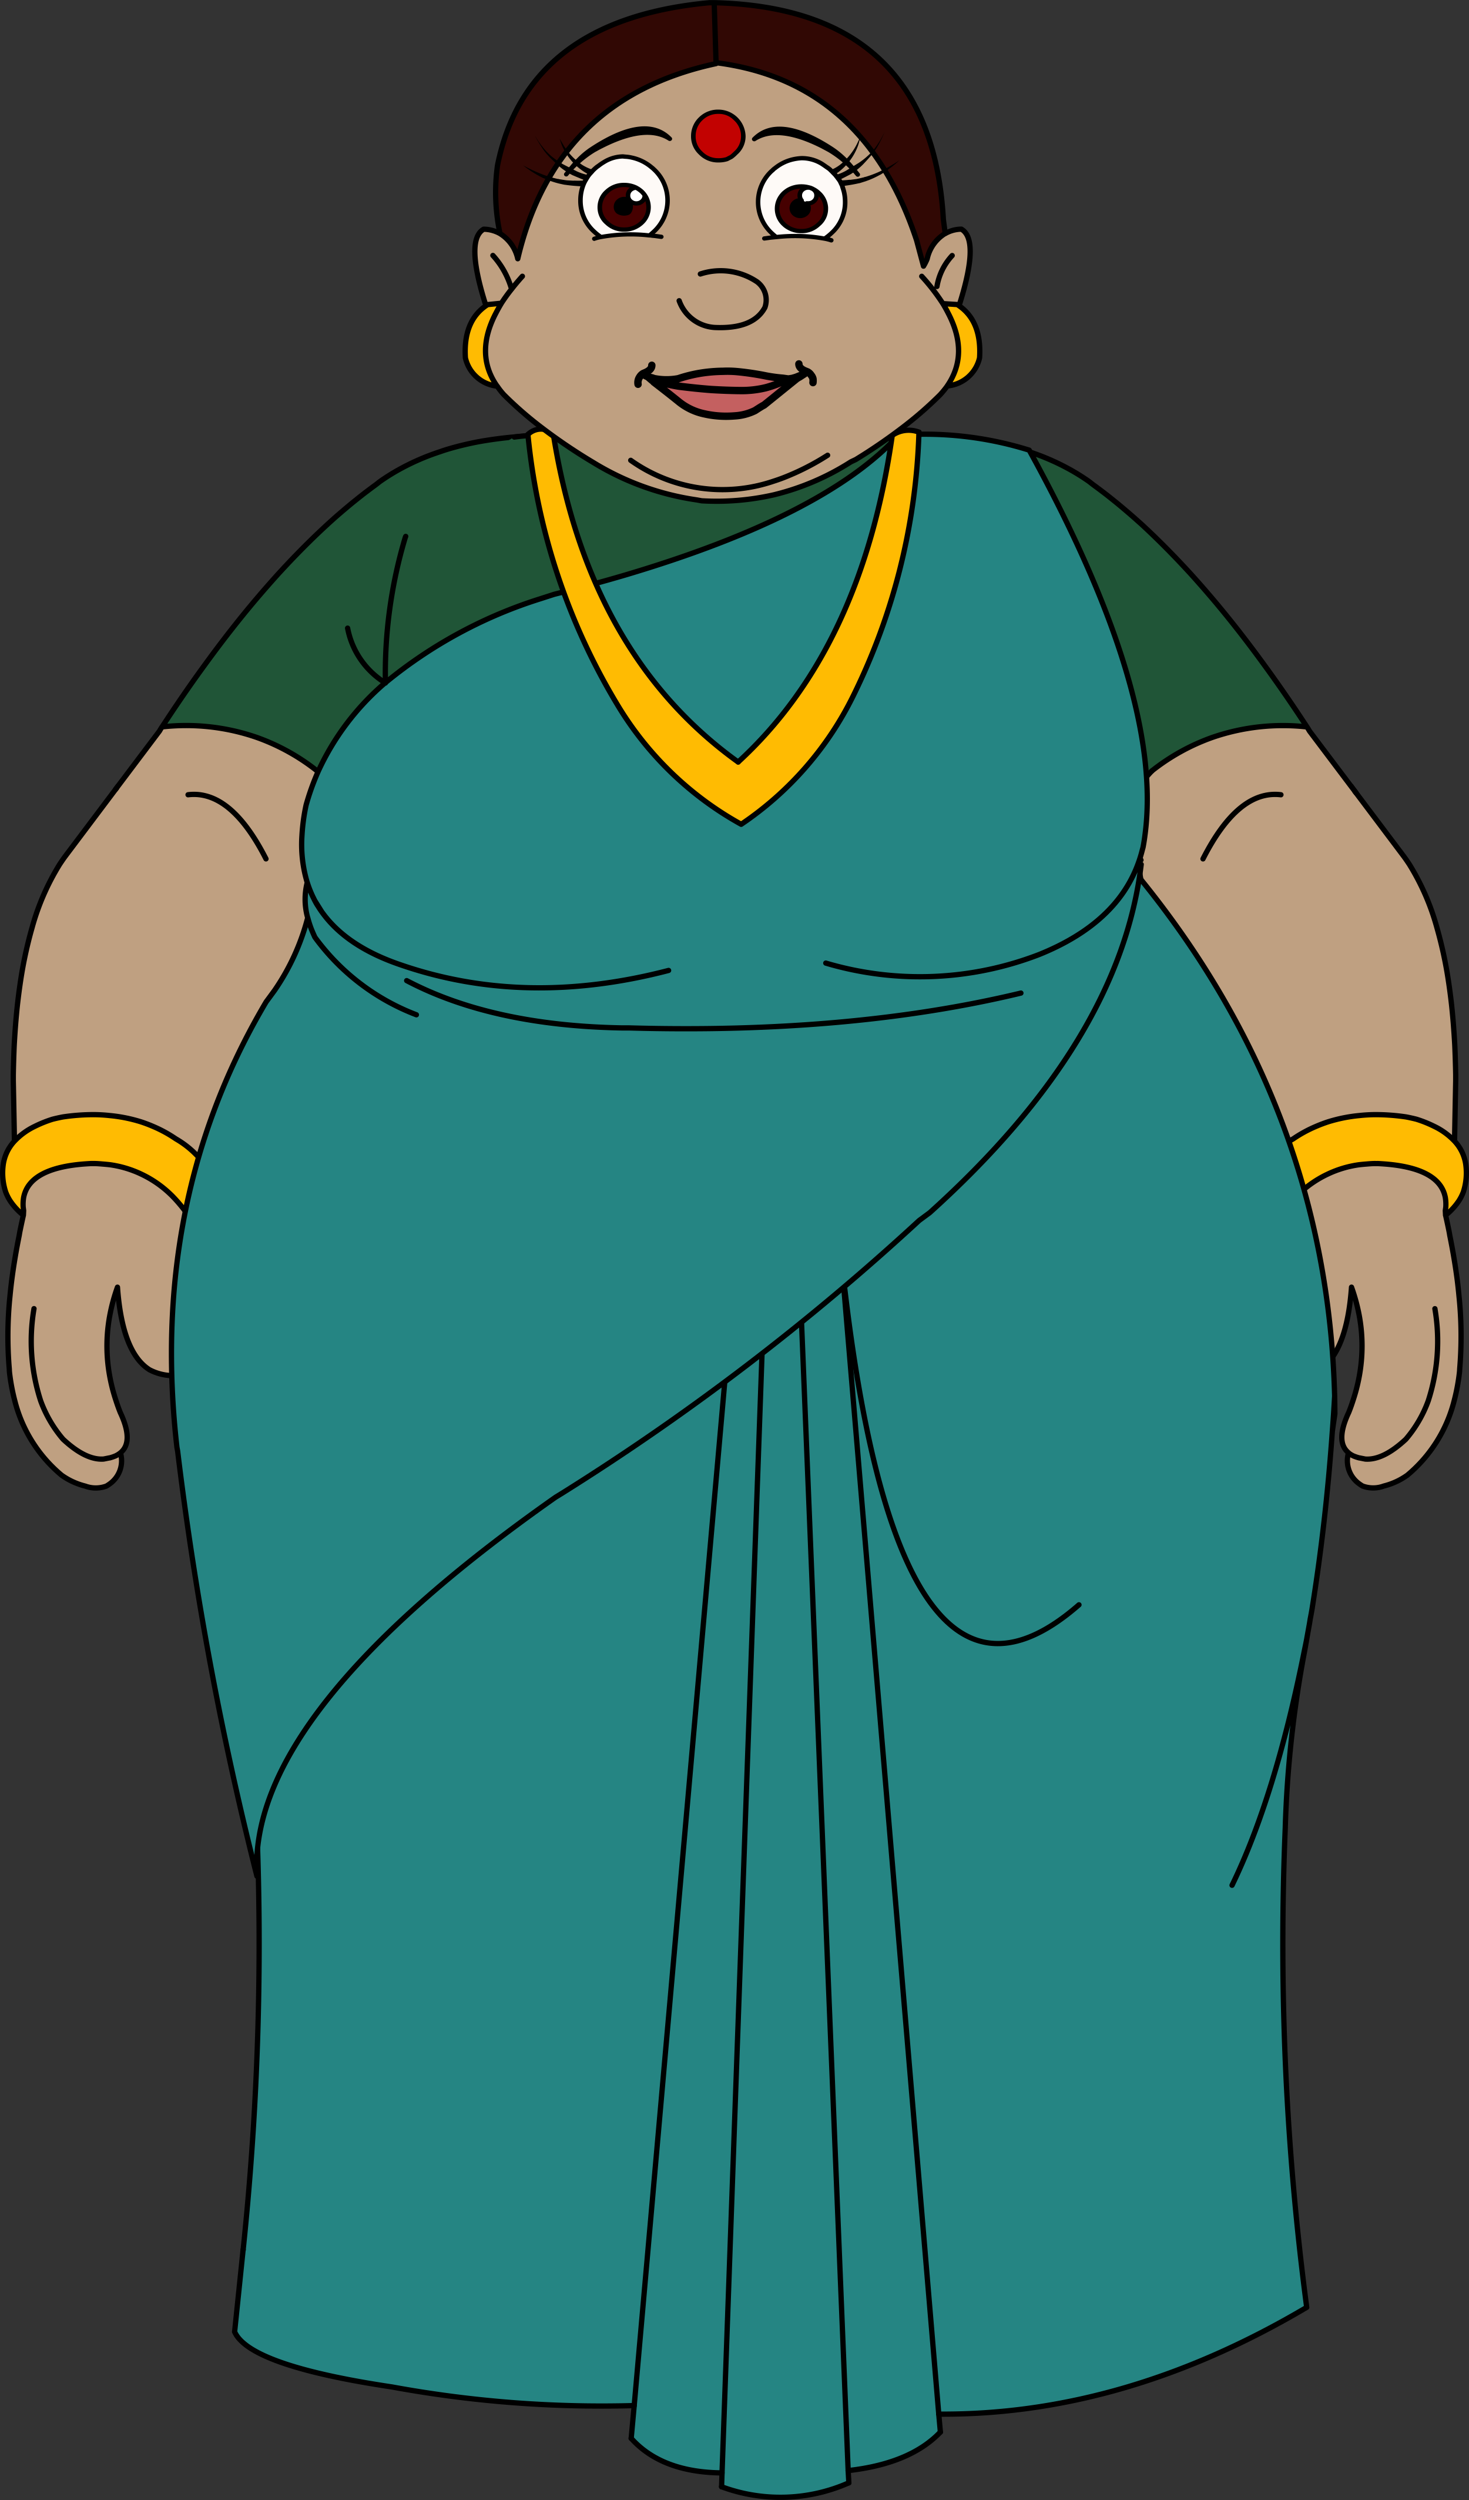 <svg xmlns="http://www.w3.org/2000/svg" width="139.213" height="236.833" viewBox="0 0 139.213 236.833"><rect x="0" y="0" width="139.213" height="236.833" fill="#333333" stroke="none"/><defs><style>.a{fill:#bfa081;}.a,.b,.c,.d,.e,.f,.g,.h,.i,.j,.k,.l,.m,.n{fill-rule:evenodd;}.b,.i{fill:none;stroke:#000;stroke-linecap:round;stroke-linejoin:round;}.b{stroke-width:0.5px;}.c{fill:#ffbb02;}.d{fill:#205537;}.e{fill:#258583;}.f{fill:#310804;}.g{fill:#f1c6b6;}.h{fill:#c46060;}.i{stroke-width:0.7px;}.j{fill:#fefaf7;}.k{fill:#460000;}.l{fill:#fff;}.n{fill:#c20201;}</style></defs><g transform="translate(-17.744 -161.292)"><g transform="translate(17.994 201.671)"><g transform="translate(1.01 32.813)"><path class="a" d="M36.848,282.538l-4.042.153-.655.131a21.039,21.039,0,0,1-2.4.546q-6.876,1.151-10.488-3.5l-.109-5.681q0-.241,0-.481v-.087q.026-1.438.087-2.8.109-2.01.306-3.846.136-1.194.306-2.316a39.962,39.962,0,0,1,1.071-4.938,22.9,22.9,0,0,1,2.622-6.031c.123-.186.246-.369.371-.546l.109-.153,5.047-6.708L36.979,245l12.345,7.691a38.495,38.495,0,0,1-2.688,10.619q-.136.329-.284.655a31.815,31.815,0,0,1-3.824,6.446c-.083.137-.163.276-.24.415q-.792,1.321-1.551,2.8-1.163,2.264-2.272,4.894Q37.786,280.117,36.848,282.538ZM35.712,247.1q4.048-.488,7.385,6.074Q39.761,246.609,35.712,247.1Z" transform="translate(-19.15 -245)"/><path class="b" d="M19.259,280.058l-.109-5.681c0-.161,0-.321,0-.481v-.087q.026-1.438.087-2.8.109-2.01.306-3.846.136-1.194.306-2.316a39.961,39.961,0,0,1,1.071-4.938,22.9,22.9,0,0,1,2.622-6.031c.123-.186.246-.369.371-.546l.109-.153,5.047-6.708m17.283,17.676a31.815,31.815,0,0,1-3.824,6.446c-.083.137-.163.276-.24.415q-.792,1.322-1.551,2.8-1.163,2.264-2.272,4.894-.679,1.6-1.617,4.02m-1.136-35.44q4.048-.488,7.385,6.074" transform="translate(-19.15 -245.186)"/><path class="b" d="M49.34,253.8a38.495,38.495,0,0,1-2.688,10.619q-.136.329-.284.655m-9.5,18.572-4.042.153-.655.131a21.032,21.032,0,0,1-2.4.546q-6.876,1.151-10.488-3.5" transform="translate(-19.166 -246.109)"/></g><g transform="translate(0 65.216)"><path class="a" d="M36.186,293.1a9.3,9.3,0,0,1,.13,1.071,10.361,10.361,0,0,1-.765,4.326,1.1,1.1,0,0,1-.044.131,5.826,5.826,0,0,0,2.317,4.545,2.929,2.929,0,0,1-.437,3.146,4.871,4.871,0,0,1-5.4.59q-2.59-1.631-3.037-7.822a17.393,17.393,0,0,0-.742,2.753,15.786,15.786,0,0,0,0,5.637,16.873,16.873,0,0,0,.611,2.382q.176.547.393,1.092,1.306,2.765.022,3.824a2.187,2.187,0,0,1-.5.306,4.368,4.368,0,0,1-.524.175h-.023l-.546.109q-1.7.122-3.846-1.88a11.836,11.836,0,0,1-2.119-3.626,18.294,18.294,0,0,1-.634-8.74,18.294,18.294,0,0,0,.634,8.74,11.836,11.836,0,0,0,2.119,3.626q2.15,2,3.846,1.88l.546-.109h.023a4.368,4.368,0,0,0,.524-.175,2.187,2.187,0,0,0,.5-.306,2.687,2.687,0,0,1-1.026,2.95,3.347,3.347,0,0,1-.307.2,2.9,2.9,0,0,1-2.01,0,6.594,6.594,0,0,1-2.229-1.027,13.467,13.467,0,0,1-4.435-7.036,19.358,19.358,0,0,1-.459-2.316c-.015-.12-.03-.236-.044-.35s-.018-.215-.021-.328a36.954,36.954,0,0,1,.065-6.97q.067-.694.154-1.4.264-2.074.72-4.326.038-.24.087-.481.144-.7.306-1.42l.022-.437c-.015-.11-.029-.219-.043-.328a3.937,3.937,0,0,1,.043-.918q.548-2.843,6.009-3.19c.127-.009.258-.016.394-.023.08,0,.16,0,.239,0,.18,0,.363.01.546.023.085.006.172.013.262.022.237.017.469.04.7.065a10.164,10.164,0,0,1,3.014.9,10.372,10.372,0,0,1,3.059,2.207A13.977,13.977,0,0,1,36.186,293.1Z" transform="translate(-18.067 -282.743)"/><path class="c" d="M36.332,292.606l-.218-.175a13.977,13.977,0,0,0-1.9-2.513,10.372,10.372,0,0,0-3.059-2.207,10.164,10.164,0,0,0-3.014-.9c-.231-.024-.463-.047-.7-.065-.09-.009-.177-.016-.262-.022-.184-.012-.366-.019-.546-.023-.08,0-.16,0-.239,0-.136.007-.267.014-.394.023q-5.46.347-6.009,3.19a3.938,3.938,0,0,0-.043.918c.014.108.028.218.043.328l-.022.437a6.023,6.023,0,0,1-1.267-1.377,4.493,4.493,0,0,1-.415-.83,5.806,5.806,0,0,1-.218-2.666,4.1,4.1,0,0,1,1.049-2.141,6.485,6.485,0,0,1,1.924-1.4,11.278,11.278,0,0,1,1.682-.677q.463-.115.983-.219a19.794,19.794,0,0,1,2.95-.219q.76.008,1.487.087a14.467,14.467,0,0,1,3.014.611q.56.188,1.092.416a12.336,12.336,0,0,1,2.163,1.18,8.914,8.914,0,0,1,2.556,2.207c.037.051.073.1.109.153a5.159,5.159,0,0,1,.9,2.535c.009.063.017.128.021.2a3.428,3.428,0,0,1,.022.459A2.983,2.983,0,0,1,36.332,292.606Z" transform="translate(-17.994 -282.075)"/><path class="b" d="M36.332,292.606a2.983,2.983,0,0,0,1.682-2.687,3.428,3.428,0,0,0-.022-.459c0-.068-.012-.134-.021-.2a5.159,5.159,0,0,0-.9-2.535c-.036-.052-.073-.1-.109-.153a8.914,8.914,0,0,0-2.556-2.207,12.336,12.336,0,0,0-2.163-1.18q-.532-.229-1.092-.416a14.467,14.467,0,0,0-3.014-.611q-.726-.079-1.487-.087a19.794,19.794,0,0,0-2.95.219q-.52.1-.983.219a11.278,11.278,0,0,0-1.682.677,6.485,6.485,0,0,0-1.924,1.4,4.1,4.1,0,0,0-1.049,2.141,5.806,5.806,0,0,0,.218,2.666,4.493,4.493,0,0,0,.415.83,6.023,6.023,0,0,0,1.267,1.377l.022-.437c-.015-.11-.029-.219-.043-.328a3.938,3.938,0,0,1,.043-.918q.548-2.843,6.009-3.19c.127-.009.258-.016.394-.023.08,0,.16,0,.239,0,.18,0,.363.01.546.023.085.006.172.013.262.022.237.017.469.04.7.065a10.164,10.164,0,0,1,3.014.9,10.372,10.372,0,0,1,3.059,2.207,13.977,13.977,0,0,1,1.9,2.513m-16.148-.83q-.161.718-.306,1.42-.05.241-.087.481-.456,2.252-.72,4.326-.088.705-.154,1.4a36.954,36.954,0,0,0-.065,6.97c0,.113.01.222.021.328s.029.23.044.35a19.358,19.358,0,0,0,.459,2.316,13.467,13.467,0,0,0,4.435,7.036,6.594,6.594,0,0,0,2.229,1.027,2.9,2.9,0,0,0,2.01,0,3.347,3.347,0,0,0,.307-.2,2.687,2.687,0,0,0,1.026-2.95,2.187,2.187,0,0,1-.5.306,4.368,4.368,0,0,1-.524.175h-.023l-.546.109q-1.7.122-3.846-1.88A11.836,11.836,0,0,1,21.6,309.19a18.294,18.294,0,0,1-.634-8.74m8.194,13.656q1.283-1.058-.022-3.824-.218-.547-.393-1.092a16.873,16.873,0,0,1-.611-2.382,15.786,15.786,0,0,1,0-5.637,17.393,17.393,0,0,1,.742-2.753q.446,6.192,3.037,7.822a4.871,4.871,0,0,0,5.4-.59,2.929,2.929,0,0,0,.437-3.146,5.826,5.826,0,0,1-2.317-4.545,1.1,1.1,0,0,0,.044-.131,10.361,10.361,0,0,0,.765-4.326,9.3,9.3,0,0,0-.13-1.071,1.966,1.966,0,0,1,.13.2.587.587,0,0,0,.088-.022" transform="translate(-17.994 -282.075)"/></g><g transform="translate(10.712 0.782)"><path class="d" d="M53.148,244.577c-.006-.031-.014-.061-.022-.087-.024-.034-.024.009,0,.131a19.619,19.619,0,0,0-3.146-4.392,19.942,19.942,0,0,0-5.768-3.19,20.482,20.482,0,0,0-8.936-.983q2.065-3.165,4.13-5.987,2.4-3.3,4.807-6.14,1.105-1.3,2.207-2.513.144-.153.284-.306,2.539-2.741,5.069-4.982.726-.631,1.442-1.224.549-.447,1.092-.874.616-.472,1.224-.918.156-.117.306-.24c.029-.021.059-.042.087-.066a19.983,19.983,0,0,1,1.814-1.136,22.131,22.131,0,0,1,3.867-1.682q.431-.153.874-.284a29.373,29.373,0,0,1,2.972-.7,38.223,38.223,0,0,1,6.205-.568c.1-.011.2-.018.306-.022l.612-.066.044.219Z" transform="translate(-30.883 -208.35)"/><path class="a" d="M52.493,248.6l.022.022-2.141,4.02-8.587-5.746a28.391,28.391,0,0,0-11.537-.961l4.151-5.506q.114-.2.24-.393a20.482,20.482,0,0,1,8.936.983,19.942,19.942,0,0,1,5.768,3.19A19.619,19.619,0,0,1,52.493,248.6Z" transform="translate(-30.25 -212.328)"/><path class="b" d="M34.642,236.055q2.065-3.165,4.13-5.987,2.4-3.3,4.807-6.14,1.105-1.3,2.207-2.513.144-.153.284-.306,2.539-2.741,5.069-4.982.726-.631,1.442-1.224.549-.447,1.092-.874.616-.472,1.224-.918.156-.117.306-.24c.029-.021.059-.042.087-.066a19.983,19.983,0,0,1,1.814-1.136,22.131,22.131,0,0,1,3.867-1.682q.431-.153.874-.284a29.373,29.373,0,0,1,2.972-.7,38.223,38.223,0,0,1,6.205-.568c.1-.011.2-.018.306-.022l.612-.066m-41.689,33.6,4.151-5.506q.114-.2.24-.393a20.482,20.482,0,0,1,8.936.983,19.942,19.942,0,0,1,5.768,3.19" transform="translate(-30.25 -208.35)"/><path class="b" d="M74.736,208.6,55.268,244.608l.022.022-.022.044-2.141,4.02M52.1,240.26a19.619,19.619,0,0,1,3.146,4.392c-.024-.122-.024-.165,0-.131.008.026.016.056.022.087l-.022.044" transform="translate(-33.003 -208.382)"/></g><g transform="translate(107.527 32.813)"><path class="a" d="M171.09,279.872q-3.612,4.647-10.488,3.5a21.039,21.039,0,0,1-2.4-.546l-.655-.131-4.042-.153q-.939-2.421-1.617-4.02-1.109-2.63-2.272-4.894-.76-1.476-1.551-2.8c-.077-.139-.157-.278-.24-.415A31.854,31.854,0,0,1,144,263.965c-.1-.218-.193-.436-.284-.655a38.495,38.495,0,0,1-2.688-10.619L153.37,245l7.91,1.289L166.327,253c.036.049.072.1.109.153.125.177.248.36.371.546a22.843,22.843,0,0,1,2.622,6.031,39.8,39.8,0,0,1,1.071,4.938q.17,1.121.306,2.316.2,1.835.306,3.846.062,1.358.087,2.8c0,.029,0,.059,0,.087q0,.24,0,.481ZM154.637,247.1q-4.048-.488-7.385,6.074Q150.589,246.609,154.637,247.1Z" transform="translate(-141.025 -245)"/><path class="b" d="M171.519,280.058l.109-5.681c0-.161,0-.321,0-.481,0-.029,0-.059,0-.087q-.026-1.438-.087-2.8-.109-2.01-.306-3.846-.135-1.194-.306-2.316a39.8,39.8,0,0,0-1.071-4.938,22.843,22.843,0,0,0-2.622-6.031c-.123-.186-.246-.369-.371-.546-.038-.053-.073-.1-.109-.153l-5.047-6.708m-17.283,17.676a31.855,31.855,0,0,0,3.824,6.446c.083.137.163.276.24.415q.791,1.322,1.551,2.8,1.163,2.264,2.272,4.894.679,1.6,1.617,4.02m1.136-35.44q-4.048-.488-7.385,6.074" transform="translate(-141.453 -245.186)"/><path class="b" d="M161.28,246.289,153.37,245l-12.345,7.691a38.495,38.495,0,0,0,2.688,10.619c.091.219.186.438.284.655m9.5,18.572,4.042.153.655.131a21.039,21.039,0,0,0,2.4.546q6.876,1.151,10.488-3.5" transform="translate(-141.025 -245)"/></g><g transform="translate(118.692 65.216)"><path class="a" d="M155.7,293.1a13.971,13.971,0,0,1,1.9-2.513,10.4,10.4,0,0,1,3.059-2.207,10.175,10.175,0,0,1,3.016-.9c.229-.024.462-.047.7-.065.091-.009.178-.016.262-.022.184-.012.367-.019.546-.023q.121.005.241,0c.135.007.266.014.392.023q5.462.347,6.009,3.19a3.936,3.936,0,0,1,.045.918l-.045.328.022.437q.163.718.306,1.42c.033.161.063.321.087.481q.458,2.252.722,4.326.087.705.152,1.4a37.036,37.036,0,0,1,.066,6.97c0,.113-.011.222-.023.328s-.028.23-.044.35a19.188,19.188,0,0,1-.458,2.316,13.463,13.463,0,0,1-4.436,7.036,6.578,6.578,0,0,1-2.229,1.027,2.9,2.9,0,0,1-2.01,0,3.318,3.318,0,0,1-.305-.2,2.686,2.686,0,0,1-1.028-2.95q-1.283-1.058.022-3.824.219-.547.393-1.092a16.88,16.88,0,0,0,.613-2.382,15.826,15.826,0,0,0,0-5.637,17.4,17.4,0,0,0-.744-2.753q-.444,6.192-3.037,7.822a4.868,4.868,0,0,1-5.4-.59,2.924,2.924,0,0,1-.437-3.146,5.825,5.825,0,0,0,2.315-4.545,1.279,1.279,0,0,1-.044-.131,10.376,10.376,0,0,1-.765-4.326A9.3,9.3,0,0,1,155.7,293.1Zm6.947,21.675a2.225,2.225,0,0,0,.5.306,4.3,4.3,0,0,0,.525.175h.021l.546.109q1.7.122,3.846-1.88a11.8,11.8,0,0,0,2.119-3.626,18.272,18.272,0,0,0,.634-8.74,18.272,18.272,0,0,1-.634,8.74,11.8,11.8,0,0,1-2.119,3.626q-2.149,2-3.846,1.88l-.546-.109h-.021a4.3,4.3,0,0,1-.525-.175A2.225,2.225,0,0,1,162.651,314.774Z" transform="translate(-153.802 -282.743)"/><path class="c" d="M155.7,292.432l-.218.175a2.983,2.983,0,0,1-1.683-2.687,3.575,3.575,0,0,1,.022-.459c.005-.068.012-.134.023-.2a5.14,5.14,0,0,1,.9-2.535c.036-.052.072-.1.109-.153a8.921,8.921,0,0,1,2.556-2.207,12.4,12.4,0,0,1,2.163-1.18q.534-.229,1.092-.416a14.461,14.461,0,0,1,3.016-.611q.725-.079,1.485-.087a19.777,19.777,0,0,1,2.95.219q.522.1.983.219a11.341,11.341,0,0,1,1.683.677,6.476,6.476,0,0,1,1.922,1.4,4.094,4.094,0,0,1,1.05,2.141,5.807,5.807,0,0,1-.219,2.666,4.443,4.443,0,0,1-.416.83,5.983,5.983,0,0,1-1.267,1.377l-.022-.437.045-.328a3.936,3.936,0,0,0-.045-.918q-.548-2.843-6.009-3.19c-.127-.009-.258-.016-.392-.023q-.121.005-.241,0c-.179,0-.362.01-.546.023-.084.006-.171.013-.262.022-.236.017-.469.04-.7.065a10.175,10.175,0,0,0-3.016.9,10.394,10.394,0,0,0-3.059,2.207A13.971,13.971,0,0,0,155.7,292.432Z" transform="translate(-153.799 -282.075)"/><path class="b" d="M155.483,292.606a2.983,2.983,0,0,1-1.683-2.687,3.575,3.575,0,0,1,.022-.459c.005-.068.012-.134.023-.2a5.14,5.14,0,0,1,.9-2.535c.036-.052.072-.1.109-.153a8.921,8.921,0,0,1,2.556-2.207,12.4,12.4,0,0,1,2.163-1.18q.534-.229,1.092-.416a14.461,14.461,0,0,1,3.016-.611q.725-.079,1.485-.087a19.777,19.777,0,0,1,2.95.219q.522.1.983.219a11.341,11.341,0,0,1,1.683.677,6.476,6.476,0,0,1,1.922,1.4,4.094,4.094,0,0,1,1.05,2.141,5.807,5.807,0,0,1-.219,2.666,4.443,4.443,0,0,1-.416.83,5.983,5.983,0,0,1-1.267,1.377q.163.718.306,1.42c.033.161.063.321.087.481q.458,2.252.722,4.326.087.705.152,1.4a37.036,37.036,0,0,1,.066,6.97c0,.113-.011.222-.023.328s-.028.23-.044.35a19.188,19.188,0,0,1-.458,2.316,13.463,13.463,0,0,1-4.436,7.036,6.578,6.578,0,0,1-2.229,1.027,2.9,2.9,0,0,1-2.01,0,3.318,3.318,0,0,1-.305-.2,2.686,2.686,0,0,1-1.028-2.95q-1.283-1.058.022-3.824.219-.547.393-1.092a16.88,16.88,0,0,0,.613-2.382,15.826,15.826,0,0,0,0-5.637,17.4,17.4,0,0,0-.744-2.753q-.444,6.192-3.037,7.822a4.868,4.868,0,0,1-5.4-.59,2.924,2.924,0,0,1-.437-3.146,5.825,5.825,0,0,0,2.315-4.545,1.279,1.279,0,0,1-.044-.131,10.376,10.376,0,0,1-.765-4.326,9.3,9.3,0,0,1,.132-1.071,1.984,1.984,0,0,0-.132.2A.59.59,0,0,1,155.483,292.606Zm16.364-1.005-.022-.437.045-.328a3.936,3.936,0,0,0-.045-.918q-.548-2.843-6.009-3.19c-.127-.009-.258-.016-.392-.023q-.121.005-.241,0c-.179,0-.362.01-.546.023-.084.006-.171.013-.262.022-.236.017-.469.04-.7.065a10.175,10.175,0,0,0-3.016.9,10.394,10.394,0,0,0-3.059,2.207,13.971,13.971,0,0,0-1.9,2.513m6.947,21.675a2.225,2.225,0,0,0,.5.306,4.3,4.3,0,0,0,.525.175h.021l.546.109q1.7.122,3.846-1.88a11.8,11.8,0,0,0,2.119-3.626,18.272,18.272,0,0,0,.634-8.74" transform="translate(-153.799 -282.075)"/></g><g transform="translate(21.654 42.864)"><path class="e" d="M144.725,328.407q-.135.7-.284,1.4-2.746,13.68-6.817,22.046,4.071-8.367,6.817-22.046l.044-.044a106.213,106.213,0,0,0-1.814,16.628,263.16,263.16,0,0,0,2.032,45.447q-17.3,10.24-34.872,10.116l.153,1.7q-2.845,2.988-8.74,3.649l.066,1.158a16.02,16.02,0,0,1-12.061.371l.044-1.311q-5.716-.05-8.609-3.277l.284-3.1A110.066,110.066,0,0,1,58,399.375q-13.491-2.018-14.9-5.222l.787-7.6c.007-.056.014-.114.022-.175a278.106,278.106,0,0,0-.437-61.856c-.014-.129-.029-.26-.044-.393q-3.568-31.555,12.17-50.385c.069-.072.134-.144.2-.218L128.927,256.5q17.7,21.773,18.419,49.009-.093,1.673-.218,3.321-.62,8.76-1.923,16.846-.077.469-.175.961-.047.322-.109.655ZM91.652,280.425,80.968,401.145,91.652,280.425l2.185-.044,2.251-.022-2.251.022-2.185.044.087-1.114Zm2.185-.044L89.292,407.525l4.545-127.143.044-1.333Zm6.752,11.974,9.242,109.6Zm-4.5-12,5.157,126.946L96.088,280.36l-.066-1.355.066,1.355,3.474-.044Zm3.387-1.005.087.961.721,8.347-.721-8.347Zm.808,9.308.306,3.693q5.06,48.19,22.527,32.927-17.467,15.262-22.527-32.927Z" transform="translate(-42.77 -256.5)"/><path class="b" d="M43.474,324.518c-.014-.129-.029-.26-.044-.393q-3.568-31.555,12.17-50.385c.069-.072.134-.144.2-.218M128.927,256.5q17.7,21.773,18.419,49.009.017.842.022,1.682l-.24,1.639q-.62,8.76-1.923,16.846-.077.469-.175.961-.047.322-.109.655l-.2,1.114q-.113.678-.24,1.355a106.213,106.213,0,0,0-1.814,16.628,263.16,263.16,0,0,0,2.032,45.447q-17.3,10.24-34.872,10.116m.153,1.7q-2.845,2.988-8.74,3.649m.066,1.158a16.02,16.02,0,0,1-12.061.371m.044-1.311q-5.716-.05-8.609-3.277m.284-3.1A110.066,110.066,0,0,1,58,399.375q-13.491-2.018-14.9-5.222l.787-7.6c.007-.056.014-.114.022-.175M93.837,280.382l2.251-.022,3.474-.044m.721,8.347.306,3.693q5.06,48.19,22.527,32.927M91.652,280.425l2.185-.044m53.51,25.127q-.093,1.673-.218,3.321m-2.688,20.976q-2.746,13.68-6.817,22.046m7.1-23.445q-.135.7-.284,1.4" transform="translate(-42.77 -256.5)"/><path class="b" d="M109.932,405.2l.153,1.7m-8.74,3.649.066,1.158m-12.061.371.044-1.311m-8.609-3.277.284-3.1m-37.057-14.77a278.106,278.106,0,0,0-.437-61.856M96.189,283.6l-.066-1.355m3.452.35.087.961.721,8.347m-8.543-9.352-.087,1.114L81.069,404.389M93.938,283.627l.044-1.333m-.044,1.333L89.394,410.77M100.69,295.6l9.242,109.6M96.189,283.6l5.157,126.946" transform="translate(-42.872 -259.745)"/></g><g transform="translate(86.268 0.782)"><path class="d" d="M154.041,236.055a20.482,20.482,0,0,0-8.936.983,19.953,19.953,0,0,0-5.768,3.19,19.618,19.618,0,0,0-3.146,4.392c.024-.122.024-.165,0-.131-.008.026-.016.056-.022.087L116.7,208.569l.044-.219.612.066c.1,0,.205.01.306.022a38.223,38.223,0,0,1,6.205.568,29.374,29.374,0,0,1,2.972.7q.443.131.874.284a22.132,22.132,0,0,1,3.867,1.682,19.983,19.983,0,0,1,1.814,1.136c.029.024.059.045.087.066q.149.123.306.24.608.446,1.224.918.543.426,1.092.874.716.593,1.442,1.224l.787.7q2.133,1.963,4.283,4.283.14.152.284.306,1.1,1.21,2.207,2.513,2.4,2.838,4.807,6.14Q151.976,232.891,154.041,236.055Z" transform="translate(-116.7 -208.35)"/><path class="a" d="M161.5,246.282q-7.539-1.415-11.93,1.267a53.756,53.756,0,0,1-8.456,5.091l-2.141-4.02L139,248.6a19.618,19.618,0,0,1,3.146-4.392,19.953,19.953,0,0,1,5.768-3.19,20.482,20.482,0,0,1,8.936-.983q.126.193.24.393Z" transform="translate(-119.507 -212.328)"/><path class="b" d="M154.047,236.055q-2.065-3.165-4.13-5.987-2.4-3.3-4.807-6.14-1.105-1.3-2.207-2.513-.144-.153-.284-.306-2.15-2.32-4.283-4.283l-.787-.7q-.726-.631-1.442-1.224-.549-.447-1.092-.874-.615-.472-1.224-.918-.156-.117-.306-.24c-.029-.021-.059-.042-.087-.066a19.983,19.983,0,0,0-1.814-1.136,22.132,22.132,0,0,0-3.867-1.682q-.431-.153-.874-.284a29.374,29.374,0,0,0-2.972-.7,38.223,38.223,0,0,0-6.205-.568c-.1-.011-.2-.018-.306-.022l-.612-.066m22.593,31.879a19.953,19.953,0,0,1,5.768-3.19,20.482,20.482,0,0,1,8.936-.983M158.7,242.3l-4.414-5.856q-.114-.2-.24-.393" transform="translate(-116.706 -208.35)"/><path class="b" d="M116.7,208.6l19.468,36.008c.006-.031.014-.061.022-.087.024-.034.024.009,0,.131a19.618,19.618,0,0,1,3.146-4.392m-3.146,4.392-.022-.044-.022.022.022.044m2.141,4.02-2.141-4.02" transform="translate(-116.7 -208.382)"/></g><g transform="translate(16.005)"><path class="e" d="M56.577,231.857a43.714,43.714,0,0,1,14.7-7.953l1.289-.415q3.508-.878,6.686-1.814,18.954-5.621,25.957-13.263l.35-.022a33.172,33.172,0,0,1,12.017,1.442q12.766,23.2,10.969,36.489-.071.564-.175,1.114c-.019.083-.041.163-.066.24a12.445,12.445,0,0,1-.393,1.289l.284.109q-2,16.749-20.036,32.993l-1.005.743a229.237,229.237,0,0,1-33.78,25.8q-.341.211-.677.415-29.24,20.547-28.3,35.9a321.146,321.146,0,0,1-7.516-40.269l-.066-.35q-2.619-22.946,8-41.427.228-.4.459-.787.385-.519.787-1.071a21.728,21.728,0,0,0,3.146-6.883,6.441,6.441,0,0,1-.044-3.343,12.5,12.5,0,0,1-.5-4.457,18.633,18.633,0,0,1,.393-2.884,23.385,23.385,0,0,1,1.136-3.168,24.381,24.381,0,0,1,6.358-8.412l.022.022Zm71.339,17.108q-2.062,5.7-9.4,8.652a31.4,31.4,0,0,1-20.211.808,31.4,31.4,0,0,0,20.211-.808Q125.853,254.663,127.916,248.966Zm-77.785,3.977c.128.213.267.424.415.634l-.655-1.049C49.97,252.668,50.05,252.807,50.132,252.942ZM49.17,250.8a10.119,10.119,0,0,0,.612,1.508c.033.071.07.144.109.218-.039-.074-.076-.148-.109-.218A10.119,10.119,0,0,1,49.17,250.8Zm.044,3.343a9.941,9.941,0,0,0,.328,1.027q.16.4.35.808a21.275,21.275,0,0,0,9.614,7.341,21.275,21.275,0,0,1-9.614-7.341q-.19-.409-.35-.808A9.941,9.941,0,0,1,49.214,254.144Zm9.373,5.943q8.091,4.255,20.364,4.479c.225,0,.451,0,.677,0q20.977.59,37.166-3.3-16.189,3.89-37.166,3.3c-.226,0-.453,0-.677,0Q66.678,264.342,58.587,260.087Zm-8.041-6.511q2.343,3.3,7.56,5.047,11.771,4.027,25.3.5-13.531,3.524-25.3-.5Q52.89,256.872,50.547,253.576Z" transform="translate(-36.307 -207.565)"/><path class="d" d="M108.137,208.3q-7,7.642-25.957,13.263-3.179.935-6.686,1.814l-1.289.415a43.714,43.714,0,0,0-14.7,7.953A44.833,44.833,0,0,1,61.379,218c.011-.034.026-.07.044-.109.019-.072.041-.144.066-.219.112-.155.229-.308.35-.459a33.153,33.153,0,0,1,9.876-8.74q.835-.111,1.6-.153,3.237-.182,3.321-.2a146.247,146.247,0,0,1,30.327.24h.437Z" transform="translate(-39.23 -207.455)"/><path class="b" d="M68.791,208.478q.835-.111,1.6-.153,3.237-.182,3.321-.2a146.247,146.247,0,0,1,30.327.24h.437l.743-.066.35-.022a33.172,33.172,0,0,1,12.017,1.442q12.766,23.2,10.969,36.489-.071.564-.175,1.114c-.019.083-.041.163-.066.24a12.445,12.445,0,0,1-.393,1.289q-2.062,5.7-9.4,8.652a31.4,31.4,0,0,1-20.211.808m29.89-9.352q-2,16.749-20.036,32.993l-1.005.743a229.237,229.237,0,0,1-33.78,25.8q-.341.211-.677.415-29.24,20.547-28.3,35.9a321.146,321.146,0,0,1-7.516-40.269l-.066-.35q-2.619-22.946,8-41.427.228-.4.459-.787.385-.519.787-1.071a21.728,21.728,0,0,0,3.146-6.883,6.441,6.441,0,0,1-.044-3.343,12.5,12.5,0,0,1-.5-4.457,18.633,18.633,0,0,1,.393-2.884,23.385,23.385,0,0,1,1.136-3.168,24.381,24.381,0,0,1,6.358-8.412,7.8,7.8,0,0,1-3.561-5.178m3.583,5.157-.022.022.022.022v-.044A44.833,44.833,0,0,1,58.456,218c.011-.034.026-.07.044-.109m46.714-9.592q-7,7.642-25.957,13.263-3.179.935-6.686,1.814l-1.289.415a43.714,43.714,0,0,0-14.7,7.953m-6.446,21.085c.128.213.267.424.415.634l-.655-1.049C49.97,252.558,50.05,252.7,50.132,252.832Zm-.961-2.141a10.119,10.119,0,0,0,.612,1.508c.033.071.07.144.109.218m-.677,1.617a9.941,9.941,0,0,0,.328,1.027q.16.4.35.808a21.275,21.275,0,0,0,9.614,7.341m-.918-3.234q8.091,4.255,20.364,4.479c.225,0,.451,0,.677,0q20.977.59,37.166-3.3m-66.248-7.691q2.343,3.3,7.56,5.047,11.771,4.027,25.3.5" transform="translate(-36.307 -207.455)"/></g><g transform="translate(49.779 0.269)"><path class="c" d="M94.877,239.3q11.718-10.742,14.6-30.939a2.72,2.72,0,0,1,2.535-.306,60.488,60.488,0,0,1-6.227,24.974A31.342,31.342,0,0,1,95.161,245.2a31.386,31.386,0,0,1-11.646-11.187,61.014,61.014,0,0,1-8.565-25.739,1.774,1.774,0,0,1,2.4-.087Q80.651,229.083,94.877,239.3Z" transform="translate(-74.95 -207.763)"/><path class="b" d="M112.007,208.1a60.488,60.488,0,0,1-6.227,24.974,31.342,31.342,0,0,1-10.619,12.17,31.386,31.386,0,0,1-11.646-11.187,61.014,61.014,0,0,1-8.565-25.739m2.4-.087q3.3,20.894,17.523,31.114" transform="translate(-74.95 -207.805)"/><path class="b" d="M74.95,208.276a1.774,1.774,0,0,1,2.4-.087M94.877,239.3q11.718-10.742,14.6-30.939a2.72,2.72,0,0,1,2.535-.306" transform="translate(-74.95 -207.763)"/></g></g><g transform="translate(61.832 161.55)"><path class="c" d="M71.581,194.125q-.287.48-.524.94-1.974,3.774.022,6.773a1.843,1.843,0,0,0,.109.153,3.462,3.462,0,0,1-3.015-2.687q-.224-3.562,2.119-5.047Zm42.257,7.844q2.1-3.055.087-6.9-.228-.442-.5-.9l1.355.087q2.344,1.485,2.119,5.047A3.445,3.445,0,0,1,113.838,201.969Z" transform="translate(-68.153 -165.655)"/><path class="a" d="M88.558,190.6a3.815,3.815,0,0,0,3.365,2.535q3.658.166,4.763-1.9a2.15,2.15,0,0,0-.743-2.425,6.182,6.182,0,0,0-5.375-.743,6.182,6.182,0,0,1,5.375.743,2.15,2.15,0,0,1,.743,2.425q-1.105,2.067-4.763,1.9A3.815,3.815,0,0,1,88.558,190.6Zm-17.239,8.106a1.841,1.841,0,0,1-.109-.153q-2-3-.022-6.773.237-.459.524-.94a16.128,16.128,0,0,1,.961-1.333,7.935,7.935,0,0,0-1.77-3.19,7.935,7.935,0,0,1,1.77,3.19,16.128,16.128,0,0,0-.961,1.333l-1.289.131-.2.022-.087-.262q-1.828-5.912-.109-6.9a3.234,3.234,0,0,1,1.551.415,3.737,3.737,0,0,1,1.682,2.382q3.588-15.224,18.791-18.485v-.087q14.024,1.765,19.009,16.824l.655,2.447a4.552,4.552,0,0,0,.35-.7,3.737,3.737,0,0,1,1.682-2.382h.022a3.14,3.14,0,0,1,1.529-.415q1.719.992-.109,6.9c-.029.089-.059.177-.087.262l-.2-.022-1.355-.087q.275.455.5.9,2.014,3.849-.087,6.9a9.167,9.167,0,0,1-.677.83,34.942,34.942,0,0,1-3.277,2.884,52.42,52.42,0,0,1-4.72,3.256l-.459.218a24.075,24.075,0,0,1-7.3,3.124,24.38,24.38,0,0,1-6.839.568l-.481-.087a25.761,25.761,0,0,1-9.789-3.54,52.292,52.292,0,0,1-5.2-3.54,34.944,34.944,0,0,1-3.277-2.884A6.678,6.678,0,0,1,71.319,198.705Zm43.109-12.389a5.683,5.683,0,0,0-1.442,2.928A5.683,5.683,0,0,1,114.428,186.316Zm-2.884,1.966a19.363,19.363,0,0,1,2.01,2.6A19.363,19.363,0,0,0,111.544,188.283ZM83.97,205.719a15.024,15.024,0,0,0,13.5,1.988q.468-.149.94-.328a23.476,23.476,0,0,0,4.217-2.141,23.476,23.476,0,0,1-4.217,2.141q-.472.178-.94.328A15.024,15.024,0,0,1,83.97,205.719ZM73.7,188.283q-.561.62-1.027,1.224Q73.14,188.9,73.7,188.283Z" transform="translate(-68.284 -162.369)"/><path class="f" d="M71.867,183.421a18.566,18.566,0,0,1-.24-6.446q2.775-13.836,20.1-15.426c.147,0,.292,0,.437,0q20.585.5,21.719,20.539l.175,1.333h-.022a3.737,3.737,0,0,0-1.682,2.382,4.552,4.552,0,0,1-.35.7l-.655-2.447Q106.364,169,92.34,167.231v.087q-15.2,3.26-18.791,18.485A3.737,3.737,0,0,0,71.867,183.421Zm20.3-21.871.175,5.681Z" transform="translate(-68.57 -161.55)"/><path class="b" d="M88.427,189.78a3.815,3.815,0,0,0,3.365,2.535q3.658.166,4.763-1.9a2.15,2.15,0,0,0-.743-2.425,6.182,6.182,0,0,0-5.375-.743m23.2-3.824h-.022a3.737,3.737,0,0,0-1.682,2.382,4.552,4.552,0,0,1-.35.7l-.655-2.447Q105.946,169,91.923,167.231v.087q-15.2,3.26-18.791,18.485a3.737,3.737,0,0,0-1.682-2.382,3.234,3.234,0,0,0-1.551-.415q-1.719.992.109,6.9l.087.262.2-.022,1.289-.131a16.128,16.128,0,0,1,.961-1.333,7.935,7.935,0,0,0-1.77-3.19m42.869-2.076a3.14,3.14,0,0,1,1.529-.415q1.719.992-.109,6.9c-.029.089-.059.177-.087.262l-.2-.022q2.344,1.485,2.119,5.047a3.445,3.445,0,0,1-3.059,2.666,9.167,9.167,0,0,1-.677.83,34.942,34.942,0,0,1-3.277,2.884,52.42,52.42,0,0,1-4.72,3.256l-.459.218a24.075,24.075,0,0,1-7.3,3.124,24.38,24.38,0,0,1-6.839.568l-.481-.087a25.761,25.761,0,0,1-9.789-3.54,52.292,52.292,0,0,1-5.2-3.54,34.944,34.944,0,0,1-3.277-2.884,6.678,6.678,0,0,1-.634-.808,3.462,3.462,0,0,1-3.015-2.687q-.224-3.562,2.119-5.047m44.486,0-1.355-.087q.275.455.5.9,2.014,3.849-.087,6.9M114.3,185.5a5.683,5.683,0,0,0-1.442,2.928m-1.442-.961a19.363,19.363,0,0,1,2.01,2.6M71.45,183.421a18.566,18.566,0,0,1-.24-6.446q2.775-13.836,20.1-15.426c.147,0,.292,0,.437,0q20.585.5,21.719,20.539l.175,1.333M83.838,204.9a15.024,15.024,0,0,0,13.5,1.988q.468-.149.94-.328a23.476,23.476,0,0,0,4.217-2.141M91.748,161.55l.175,5.681M73.569,187.464q-.561.62-1.027,1.224m-.961,1.333q-.287.48-.524.94-1.974,3.774.022,6.773a1.843,1.843,0,0,0,.109.153" transform="translate(-68.153 -161.55)"/><g transform="translate(16.372 34.218)"><path class="g" d="M104.383,202.1l-.243.149-.049.025.024-.025h0l-.024.025h-.025l.049-.025Z" transform="translate(-89.05 -200.878)"/><path class="h" d="M88.6,202.327l-.431-.217.012-.024a1.241,1.241,0,0,1,.392.119h.049a6.015,6.015,0,0,0,2.229,0,13.277,13.277,0,0,1,2.785-.614,14,14,0,0,1,1.444-.087,10.007,10.007,0,0,1,1.4.036,26.38,26.38,0,0,1,2.746.415,14.742,14.742,0,0,0,1.545.205l.49.069a10.447,10.447,0,0,1-2.123.828,9.614,9.614,0,0,1-2.422.268q-1.3-.013-2.743-.1-1.445-.109-3.063-.314c-.07-.01-.139-.022-.209-.035a12.213,12.213,0,0,1-2.1-.555,12.213,12.213,0,0,0,2.1.555c.07.013.139.025.209.035q1.618.206,3.063.314,1.446.085,2.743.1a9.614,9.614,0,0,0,2.422-.268,10.447,10.447,0,0,0,2.123-.828h.049a.553.553,0,0,1,.17-.026.455.455,0,0,1,.147-.025c.049-.017.163-.051.342-.1q.269-.1.854-.351l-.462.3-.267.149-.049.024-.024.05L98.983,204.7q-.244.125-.852.523a5.058,5.058,0,0,1-1.979.509,9.573,9.573,0,0,1-1.371.012,9.119,9.119,0,0,1-1.446-.206,5.706,5.706,0,0,1-2.435-1.153q-.864-.7-2.369-1.862V202.5q-.241-.189-.507-.424l.013-.012.541.264Z" transform="translate(-87.029 -200.802)"/><path class="i" d="M102.133,200.7q0,.441.692.7a1.106,1.106,0,0,0,.123.048.9.9,0,0,1,.345.315.844.844,0,0,1,.175.341,1.388,1.388,0,0,1,0,.367M101.9,202.1l.049-.024.267-.149.462-.3q-.585.25-.854.351c-.178.051-.293.084-.342.1a.455.455,0,0,0-.147.025.553.553,0,0,0-.17.026h-.049a10.446,10.446,0,0,1-2.123.828,9.613,9.613,0,0,1-2.422.268q-1.3-.013-2.743-.1-1.445-.109-3.063-.314c-.07-.01-.139-.022-.209-.035a12.213,12.213,0,0,1-2.1-.555h-.024l-.541-.264m-.013.012q.266.235.507.424v.024q1.505,1.16,2.369,1.862a5.706,5.706,0,0,0,2.435,1.153,9.119,9.119,0,0,0,1.446.206,9.575,9.575,0,0,0,1.371-.012,5.058,5.058,0,0,0,1.979-.509q.608-.4.852-.523l3.037-2.452.049-.05H101.9m.073-.024h-.024l-.024.024.049-.024.243-.149m-1.1.206-.49-.069a14.746,14.746,0,0,1-1.545-.205,26.376,26.376,0,0,0-2.746-.415,10.009,10.009,0,0,0-1.4-.036,14,14,0,0,0-1.444.087,13.278,13.278,0,0,0-2.785.614,6.015,6.015,0,0,1-2.229,0h-.049a1.24,1.24,0,0,0-.392-.119m-.012.024.431.217m-1.564.406a.953.953,0,0,1,.164-.711.9.9,0,0,1,.34-.322,1.117,1.117,0,0,0,.122-.051q.683-.275.678-.717m-.32,1.142-.012-.012h.025m.135.047-.111-.047-.049-.024q-.442-.168-.468-.338m.517.363a.39.39,0,0,1,.123.023" transform="translate(-86.885 -200.702)"/></g><g transform="translate(5.472 10.125)"><g transform="translate(5.233 4.237)"><path class="g" d="M85.24,178.215h.087a.6.6,0,0,1,.173.027.8.8,0,0,0-.144-.013A.579.579,0,0,0,85.24,178.215Z" transform="translate(-81.011 -178.012)"/><path class="j" d="M98.878,179.488a1.939,1.939,0,0,1,.217-.176,4.182,4.182,0,0,1,1.732-.833,4.777,4.777,0,0,1,.779-.1,3.613,3.613,0,0,1,1.905.528l.044.027c.14.093.285.192.433.3l.087.054.145.108a1.038,1.038,0,0,1,.144.135l.129.121c.019.018.048.05.087.1s.1.1.159.163a1.346,1.346,0,0,1,.173.2.512.512,0,0,1,.058.067c.048.064.092.122.13.177s.087.117.115.163l.058.081c.029.063.053.117.073.163s.038.076.058.121.038.077.058.121.029.113.058.2.062.2.1.338a4.115,4.115,0,0,1,.116.988,3.9,3.9,0,0,1-1.3,2.951,4.722,4.722,0,0,1-.649.514,15.78,15.78,0,0,0-4.59-.149,1.107,1.107,0,0,0-.115-.1q-.159-.135-.3-.27a4,4,0,0,1,0-5.9l.094-.074.007-.007Zm-14.217-1.273a.579.579,0,0,1,.115.014.8.8,0,0,1,.144.013,3.294,3.294,0,0,1,.578.081,4.246,4.246,0,0,1,1.789.84l.217.176a.013.013,0,0,0,.015.014l.087.08a4,4,0,0,1,0,5.9c-.135.127-.274.248-.419.365a15.779,15.779,0,0,0-4.59.149,4.731,4.731,0,0,1-.649-.515,3.9,3.9,0,0,1-1.3-2.951,4.029,4.029,0,0,1,.246-1.408,2.824,2.824,0,0,1,.26-.541c.059-.1.116-.194.174-.284a2.337,2.337,0,0,1,.317-.393c.1-.108.163-.184.2-.23l.1-.1c.067-.063.139-.126.216-.189l.03-.027c.077-.054.149-.1.216-.149a4.607,4.607,0,0,1,.462-.311A3.508,3.508,0,0,1,84.661,178.215Z" transform="translate(-80.432 -178.012)"/><path d="M104.39,186.336a.221.221,0,0,1-.074-.012,4,4,0,0,0-.6-.153h0a15.637,15.637,0,0,0-4.52-.147.137.137,0,0,1-.027,0,.088.088,0,0,0-.032,0c-.054.017-.114.009-.17.02l-.309.03-.581.08a.214.214,0,0,1-.246-.17.205.205,0,0,1,.182-.231l.593-.081.067-.006-.074-.069a4.2,4.2,0,0,1,0-6.19l.067-.054a.25.25,0,0,1,.034-.041,2.157,2.157,0,0,1,.239-.195,4.407,4.407,0,0,1,1.813-.868,4.868,4.868,0,0,1,.818-.107,3.861,3.861,0,0,1,2.036.562l.042.026c.148.1.295.2.446.307l.075.046.159.118a1.289,1.289,0,0,1,.178.168l.114.1a1.476,1.476,0,0,1,.1.112c.035.031.092.089.154.156a1.442,1.442,0,0,1,.178.208.694.694,0,0,1,.068.083c.046.059.091.12.13.176s.089.121.121.17l.052.073a.2.2,0,0,1,.019.032c.03.065.054.121.074.167.014.026.036.072.058.122.014.024.036.071.058.121a.242.242,0,0,1,.011.036c.009.041.026.1.052.184s.064.207.1.344a4.372,4.372,0,0,1,.122,1.041,4.1,4.1,0,0,1-1.363,3.095q-.155.146-.315.274c.074.021.148.044.221.069a.2.2,0,0,1,.129.26A.214.214,0,0,1,104.39,186.336ZM101,185.519a15.213,15.213,0,0,1,2.7.235,4.623,4.623,0,0,0,.546-.442,3.723,3.723,0,0,0,1.236-2.807,4,4,0,0,0-.11-.943c-.036-.126-.069-.237-.1-.326s-.047-.153-.059-.2-.029-.064-.044-.091c-.024-.055-.041-.091-.058-.122-.024-.053-.045-.1-.07-.156L105,180.6c-.032-.05-.067-.1-.112-.157s-.083-.114-.129-.176a.258.258,0,0,0-.036-.043.285.285,0,0,1-.026-.031,1.178,1.178,0,0,0-.146-.172c-.065-.07-.115-.121-.159-.163s-.07-.08-.086-.094l-.13-.122a1,1,0,0,0-.13-.123l-.212-.149c-.157-.112-.3-.21-.437-.3l-.042-.026a3.39,3.39,0,0,0-1.786-.492,4.351,4.351,0,0,0-.727.1,3.97,3.97,0,0,0-1.64.789,1.788,1.788,0,0,0-.173.136.21.21,0,0,1-.052.06l-.094.074a3.809,3.809,0,0,0,.014,5.6q.14.132.3.264l.045.033A17.536,17.536,0,0,1,101,185.519Zm-19.071.668a.216.216,0,0,1-.2-.134.2.2,0,0,1,.129-.26c.073-.024.147-.048.221-.069-.107-.085-.212-.177-.315-.273a4.105,4.105,0,0,1-1.363-3.1,4.246,4.246,0,0,1,.257-1.474,3.041,3.041,0,0,1,.277-.577c.057-.1.116-.194.175-.287a2.5,2.5,0,0,1,.35-.432l.186-.213.116-.111c.072-.067.147-.133.227-.2,0,0,.038-.034.042-.037l.22-.152a4.861,4.861,0,0,1,.473-.318,3.742,3.742,0,0,1,1.9-.572h.011a.827.827,0,0,1,.136.014,1.032,1.032,0,0,1,.145.014,3.421,3.421,0,0,1,.6.087,4.487,4.487,0,0,1,1.876.881l.219.178.017.016.009.007.086.081a4.2,4.2,0,0,1,0,6.19l-.074.068.031,0,.036,0,.593.082a.205.205,0,0,1,.182.231.215.215,0,0,1-.246.17l-.59-.081-.28-.026a1.167,1.167,0,0,0-.224-.025l-.027,0a15.607,15.607,0,0,0-4.52.147h0a3.9,3.9,0,0,0-.6.154A.221.221,0,0,1,81.93,186.187Zm.373-6.845-.019.017c-.082.068-.151.128-.215.189l-.1.094c-.023.029-.091.107-.189.217a2.2,2.2,0,0,0-.3.371c-.053.084-.11.176-.166.273a2.719,2.719,0,0,0-.245.509,3.86,3.86,0,0,0-.234,1.343,3.725,3.725,0,0,0,1.236,2.808,4.623,4.623,0,0,0,.546.442,16.064,16.064,0,0,1,4.469-.145c.115-.1.229-.2.336-.3a3.807,3.807,0,0,0,0-5.615l-.087-.081h0l-.009-.008-.211-.171a4.052,4.052,0,0,0-1.7-.8,3.033,3.033,0,0,0-.541-.077.194.194,0,0,1-.031,0c-.052-.01-.1,0-.156-.016a.393.393,0,0,0-.062-.007,3.3,3.3,0,0,0-1.67.507,4.322,4.322,0,0,0-.445.3C82.442,179.246,82.374,179.292,82.3,179.342Z" transform="translate(-80.401 -177.983)"/></g><g transform="translate(7.065 6.932)"><path class="k" d="M85.7,182.875a.787.787,0,0,0,.505.17.8.8,0,0,0,.564-.217A.7.7,0,0,0,87,182.3v-.04a2.006,2.006,0,0,1-.3,2.639,2.379,2.379,0,0,1-1.646.623,2.276,2.276,0,0,1-1.616-.623,1.907,1.907,0,0,1-.693-1.489,1.974,1.974,0,0,1,.693-1.5,2.3,2.3,0,0,1,1.616-.609,2.536,2.536,0,0,1,1.141.257.977.977,0,0,0-.267.047.351.351,0,0,0-.058.027.351.351,0,0,1,.058-.027.447.447,0,0,0-.087.122c.01-.038.02-.07.029-.1.03-.1.05-.11.058-.027-.008-.083-.028-.074-.058.027a.723.723,0,0,0-.224.142.7.7,0,0,0-.231.528.708.708,0,0,0,.151.447l.051.054-.007.014v.007l.022.02a.1.1,0,0,0,.072.033.1.1,0,0,1-.072-.033l-.022-.02v-.007l.007-.014.029.027A.458.458,0,0,0,85.7,182.875Zm-.094-.053a.841.841,0,0,0-1.1.02.7.7,0,0,0-.232.528.582.582,0,0,0,.224.487,1.066,1.066,0,0,0,.759.122Q85.785,183.923,85.611,182.821Z" transform="translate(-82.529 -181.095)"/><path class="l" d="M87.389,182.3v.04a.7.7,0,0,1-.231.528.8.8,0,0,1-.564.217.787.787,0,0,1-.505-.17.458.458,0,0,1-.058-.047L86,182.837l-.051-.054a.708.708,0,0,1-.151-.447.7.7,0,0,1,.231-.528.723.723,0,0,1,.224-.142c-.009.025-.018.058-.029.1a.447.447,0,0,1,.087-.122.977.977,0,0,1,.267-.047.962.962,0,0,0,.144.081,3.324,3.324,0,0,1,.361.271A2.135,2.135,0,0,1,87.389,182.3Z" transform="translate(-82.914 -181.132)"/><path class="m" d="M85.831,183.013q.174,1.1-.353,1.157a1.066,1.066,0,0,1-.759-.122.582.582,0,0,1-.224-.487.7.7,0,0,1,.232-.528.841.841,0,0,1,1.1-.02Z" transform="translate(-82.75 -181.287)"/><path d="M85.024,185.7a2.508,2.508,0,0,1-1.77-.682,2.1,2.1,0,0,1-.756-1.633,2.176,2.176,0,0,1,.758-1.647,2.53,2.53,0,0,1,1.768-.667,2.78,2.78,0,0,1,1.238.278.319.319,0,0,1,.034.02.7.7,0,0,0,.11.061l.026.015a3.518,3.518,0,0,1,.384.288,2.354,2.354,0,0,1,.337.389l0,0a2.2,2.2,0,0,1-.335,2.893A2.6,2.6,0,0,1,85.024,185.7Zm0-4.224a2.071,2.071,0,0,0-1.465.551,1.773,1.773,0,0,0-.628,1.357,1.705,1.705,0,0,0,.624,1.342,2.047,2.047,0,0,0,1.468.567,2.145,2.145,0,0,0,1.5-.566,1.738,1.738,0,0,0,.6-1.342,1.81,1.81,0,0,0-.093-.585,1.02,1.02,0,0,1-.846.422,1.083,1.083,0,0,1-.341-.052,1.1,1.1,0,0,1-.181.773.591.591,0,0,1-.406.212,1.257,1.257,0,0,1-.92-.168.772.772,0,0,1-.3-.644.89.89,0,0,1,.295-.671,1.013,1.013,0,0,1,.716-.275,1.188,1.188,0,0,1,.138.008,1.061,1.061,0,0,1-.009-.13.891.891,0,0,1,.295-.671.986.986,0,0,1,.087-.073A2.469,2.469,0,0,0,85.024,181.472Zm.015,1.327a.571.571,0,0,0-.41.157.5.5,0,0,0-.168.385.384.384,0,0,0,.146.331.845.845,0,0,0,.6.076.153.153,0,0,0,.112-.056c.057-.069.137-.264.063-.794A.58.58,0,0,0,85.039,182.8Zm.775-.107a.565.565,0,0,0,.364.121.575.575,0,0,0,.411-.157.5.5,0,0,0,.167-.364,2.046,2.046,0,0,0-.239-.269,3.167,3.167,0,0,0-.319-.239.966.966,0,0,1-.091-.048.676.676,0,0,0-.135.031h0l-.011.005-.023.012-.014.006a.516.516,0,0,0-.322.482.512.512,0,0,0,.109.327l.059.059a.2.2,0,0,0,.033.027l0,0h0Z" transform="translate(-82.498 -181.066)"/></g><g transform="translate(23.867 7.08)"><path class="k" d="M105.39,181.726a2.065,2.065,0,0,1,.505.351,2,2,0,0,1,.693,1.408v.1a1.909,1.909,0,0,1-.693,1.489,2.275,2.275,0,0,1-1.616.622,2.4,2.4,0,0,1-1.588-.568l-.058-.054a2.007,2.007,0,0,1-.3-2.64,2.172,2.172,0,0,1,.3-.352,3.434,3.434,0,0,1,.361-.27,2.485,2.485,0,0,1,1.285-.339,2.607,2.607,0,0,1,.649.081,1.481,1.481,0,0,1,.159.041,1.061,1.061,0,0,0-.174-.014H104.9a.825.825,0,0,0-.549.217.7.7,0,0,0-.231.528.706.706,0,0,0,.173.474.583.583,0,0,0-.129-.013h-.015a.819.819,0,0,0-.548.217.717.717,0,0,0,0,1.056.839.839,0,0,0,1.126,0,.7.7,0,0,0,.231-.528v-.041a.437.437,0,0,0-.015-.121.241.241,0,0,1-.014-.081.885.885,0,0,0-.144-.217h.129a.788.788,0,0,0,.563-.217.693.693,0,0,0,.232-.528v-.04a.479.479,0,0,0-.015-.122.241.241,0,0,1-.014-.081.859.859,0,0,0-.2-.284A.5.5,0,0,0,105.39,181.726Z" transform="translate(-101.753 -181.265)"/><path class="l" d="M105.4,181.606a1.774,1.774,0,0,1,.3.135.5.5,0,0,1,.087.067.859.859,0,0,1,.2.284.241.241,0,0,0,.014.081.479.479,0,0,1,.015.122v.04a.693.693,0,0,1-.232.528.788.788,0,0,1-.563.217h-.129a.419.419,0,0,0-.058-.067.738.738,0,0,0-.434-.2.706.706,0,0,1-.173-.474.7.7,0,0,1,.231-.528.825.825,0,0,1,.549-.217h.014A1.061,1.061,0,0,1,105.4,181.606Z" transform="translate(-102.063 -181.281)"/><path class="m" d="M104.495,182.984a.738.738,0,0,1,.434.2.419.419,0,0,1,.058.067.885.885,0,0,1,.144.217.241.241,0,0,0,.014.081.437.437,0,0,1,.015.121v.041a.7.7,0,0,1-.231.528.839.839,0,0,1-1.126,0,.717.717,0,0,1,0-1.056.819.819,0,0,1,.548-.217h.015A.583.583,0,0,1,104.495,182.984Z" transform="translate(-101.955 -181.455)"/><path d="M104.248,185.866a2.626,2.626,0,0,1-1.732-.621l-.066-.062a2.2,2.2,0,0,1-.331-2.9,2.392,2.392,0,0,1,.331-.384,3.65,3.65,0,0,1,.391-.294,2.73,2.73,0,0,1,1.408-.375,2.853,2.853,0,0,1,.706.088,1.477,1.477,0,0,1,.167.043l.013,0a2.089,2.089,0,0,1,.335.149h0a2.287,2.287,0,0,1,.547.383,2.208,2.208,0,0,1,.756,1.542v.1a2.107,2.107,0,0,1-.761,1.637A2.5,2.5,0,0,1,104.248,185.866Zm-.106-4.222a2.266,2.266,0,0,0-1.065.306,3.1,3.1,0,0,0-.329.248,1.91,1.91,0,0,0-.267.312,1.814,1.814,0,0,0,.272,2.385l.059.055a2.154,2.154,0,0,0,1.435.51,2.041,2.041,0,0,0,1.463-.564,1.706,1.706,0,0,0,.629-1.345v-.1a1.735,1.735,0,0,0-.45-1.082.893.893,0,0,1-.291.59,1,1,0,0,1-.489.253.249.249,0,0,1,0,.036s.006.027.008.031a.666.666,0,0,1,.021.171v.041a.891.891,0,0,1-.295.671,1.067,1.067,0,0,1-1.432,0,.915.915,0,0,1,0-1.343,1.008,1.008,0,0,1,.5-.253.923.923,0,0,1-.042-.281A.887.887,0,0,1,104.142,181.644Zm-.01,1.311a.606.606,0,0,0-.41.157.525.525,0,0,0,0,.769.614.614,0,0,0,.819,0,.5.5,0,0,0,.168-.385v-.041a.28.28,0,0,0-.008-.072.371.371,0,0,1-.017-.08.7.7,0,0,0-.1-.136.192.192,0,0,1-.032-.217.218.218,0,0,1,.2-.118h.129a.571.571,0,0,0,.41-.157.5.5,0,0,0,.168-.385v-.04a.292.292,0,0,0-.008-.073.371.371,0,0,1-.018-.082.665.665,0,0,0-.142-.19.423.423,0,0,0-.052-.041,1.634,1.634,0,0,0-.239-.108.9.9,0,0,0-.119-.008.6.6,0,0,0-.409.156.5.5,0,0,0-.168.385.513.513,0,0,0,.124.346l.008.01a.181.181,0,0,1,.036.075.194.194,0,0,1-.031.156h0a.219.219,0,0,1-.052.051.227.227,0,0,1-.082.035.24.24,0,0,1-.087,0l-.014,0A.373.373,0,0,0,104.132,182.955Z" transform="translate(-101.722 -181.236)"/></g><g transform="translate(0 2.126)"><path class="m" d="M112.781,175.75l.094-.183a13.084,13.084,0,0,1-.722,1.455,6.341,6.341,0,0,1-.541.745q-.354.416-.751.832a5.129,5.129,0,0,1-.447.413,5.812,5.812,0,0,1-.758.548q-.518.274-1.046.535c-.035,0-.068.005-.1.007q-.113-.157-.231-.318c-.038-.05-.076-.1-.115-.142a.537.537,0,0,0,.151-.027,4.579,4.579,0,0,0,.9-.385l1.047-.643.144-.088a6.582,6.582,0,0,0,.829-.642,5.333,5.333,0,0,0,.866-.968A8.1,8.1,0,0,0,112.781,175.75Zm-2.417,1.076a5.5,5.5,0,0,1-2.23,2.789,2.369,2.369,0,0,0-.484-.4,3.976,3.976,0,0,0,.953-.514,5.8,5.8,0,0,0,1.754-2.227c.07-.144.14-.293.209-.447A5.652,5.652,0,0,1,110.364,176.826Zm.614,3a.3.3,0,0,1,.087-.013,10.566,10.566,0,0,0,1.2-.44,13.786,13.786,0,0,0,1.992-1.116,10.175,10.175,0,0,1-1.8,1.36h-.015a8.4,8.4,0,0,1-1.205.555.548.548,0,0,0-.108.041q-.317.1-.635.2h-.029a15.134,15.134,0,0,1-1.639.278.456.456,0,0,0-.122-.3c-.051-.078-.1-.157-.152-.237a9.507,9.507,0,0,0,1-.067l.073.006.614-.081.209-.047c.169-.038.336-.08.505-.121A.045.045,0,0,1,110.977,179.824Z" transform="translate(-78.602 -175.567)"/><path class="m" d="M76.435,177.229a5.469,5.469,0,0,0,.953.9,6.562,6.562,0,0,0,.888.575l.144.075,1.1.561a4.682,4.682,0,0,0,.931.319.6.6,0,0,0,.159.013c-.038.047-.073.1-.108.149-.069.113-.136.223-.2.332l-.1.007q-.549-.222-1.089-.454a5.907,5.907,0,0,1-.808-.488,5.316,5.316,0,0,1-.484-.379q-.429-.384-.815-.772a6.4,6.4,0,0,1-.606-.7,13.186,13.186,0,0,1-.852-1.395l.108.17A8.424,8.424,0,0,0,76.435,177.229Zm3.652,1.536a4.068,4.068,0,0,0,1,.44,2.356,2.356,0,0,0-.447.434,5.574,5.574,0,0,1-2.468-2.606,5.76,5.76,0,0,1-.274-.778q.127.22.253.427A5.9,5.9,0,0,0,80.086,178.766ZM77.6,180.438a8.465,8.465,0,0,1-1.256-.461h-.015a10.208,10.208,0,0,1-1.912-1.211,13.894,13.894,0,0,0,2.085.954,10.738,10.738,0,0,0,1.234.345.29.29,0,0,1,.087.007.047.047,0,0,1,.03.013q.256.043.512.081l.216.027.614.034.073-.007a9.513,9.513,0,0,0,1.01-.013c-.044.082-.087.163-.13.244a.461.461,0,0,0-.094.311,15.465,15.465,0,0,1-1.66-.149h-.029c-.216-.043-.433-.091-.649-.142A.615.615,0,0,0,77.6,180.438Z" transform="translate(-74.414 -175.619)"/></g><g transform="translate(3.89 1.588)"><path class="m" d="M80.4,178.347l-.087-.067.087-.081a7.536,7.536,0,0,1,1.1-.948.227.227,0,0,1,.057-.04l.2-.135q5.008-3.263,7.318-.907-2.252-1.449-6.467.69c-.183.091-.371.19-.563.3a.971.971,0,0,1-.1.054.761.761,0,0,0-.072.04A9.911,9.911,0,0,0,80.4,178.347Z" transform="translate(-79.048 -174.981)"/><path d="M79.082,179.7a.225.225,0,0,1-.135-.044.194.194,0,0,1-.036-.285l.106-.126.308-.4.114-.122c.166-.209.35-.419.537-.612l.094-.089a7.769,7.769,0,0,1,1.108-.959.448.448,0,0,1,.084-.058l.191-.128c3.429-2.234,5.986-2.528,7.6-.879a.192.192,0,0,1,0,.27.225.225,0,0,1-.286.035c-1.422-.915-3.521-.679-6.241.7-.182.089-.365.187-.554.293a1.1,1.1,0,0,1-.116.062.4.4,0,0,0-.048.028,9.645,9.645,0,0,0-1.443,1.074l0,0a9.1,9.1,0,0,0-.677.648c-.112.119-.223.244-.329.374l0,0-.108.128A.221.221,0,0,1,79.082,179.7Zm7.377-4.336a5.586,5.586,0,0,0-1.64.285A7.643,7.643,0,0,1,86.459,175.364Z" transform="translate(-78.865 -174.952)"/></g><g transform="translate(21.701 1.617)"><path class="m" d="M108.246,178.311l-.079.06a10.159,10.159,0,0,0-1.48-1.09l-.066-.04-.1-.054c-.191-.107-.378-.205-.563-.3q-4.215-2.138-6.467-.69,2.307-2.351,7.318.907c.067.045.135.089.2.135l.058.04a8.6,8.6,0,0,1,1.1.948Z" transform="translate(-99.275 -175.014)"/><path d="M109.276,179.731a.222.222,0,0,1-.17-.079q-.216-.261-.441-.507c-.217-.226-.446-.448-.677-.655a9.942,9.942,0,0,0-1.447-1.066c-.025-.017-.045-.029-.065-.04l-.092-.049c-.191-.107-.376-.2-.558-.3-2.721-1.381-4.82-1.617-6.242-.7a.225.225,0,0,1-.286-.035.192.192,0,0,1,0-.27c1.615-1.647,4.172-1.351,7.6.877.07.045.138.092.206.138l.059.042a8.815,8.815,0,0,1,1.127.973l.08.083c.188.194.373.4.552.621l.093.1.429.54a.2.2,0,0,1-.043.283A.224.224,0,0,1,109.276,179.731Zm-7.334-4.333a7.606,7.606,0,0,1,1.536.266A5.567,5.567,0,0,0,101.942,175.4Z" transform="translate(-99.244 -174.985)"/></g><g transform="translate(15.928)"><path class="n" d="M96.9,174.037a2.207,2.207,0,0,1,.722,1.631,2.092,2.092,0,0,1-.722,1.612,3.078,3.078,0,0,1-.433.378q-.2.1-.383.2a2.718,2.718,0,0,1-.815.115,2.287,2.287,0,0,1-1.689-.69,2.125,2.125,0,0,1-.693-1.612,2.244,2.244,0,0,1,.693-1.631,2.331,2.331,0,0,1,1.689-.67A2.2,2.2,0,0,1,96.9,174.037Z" transform="translate(-92.669 -173.164)"/><path d="M95.254,178.144h-.026a2.5,2.5,0,0,1-1.838-.755,2.318,2.318,0,0,1-.752-1.749,2.444,2.444,0,0,1,.752-1.771,2.557,2.557,0,0,1,1.847-.734,2.587,2.587,0,0,1,2.57,2.5,2.294,2.294,0,0,1-.788,1.758,3.263,3.263,0,0,1-.451.393.186.186,0,0,1-.033.02q-.2.1-.372.191a.18.18,0,0,1-.042.018A2.943,2.943,0,0,1,95.254,178.144Zm-.018-.406a2.5,2.5,0,0,0,.727-.1q.168-.092.355-.182a2.975,2.975,0,0,0,.389-.343,1.9,1.9,0,0,0,.666-1.476,2,2,0,0,0-.661-1.489l0,0a1.966,1.966,0,0,0-1.472-.606,2.1,2.1,0,0,0-1.533.608,2.036,2.036,0,0,0-.632,1.491,1.919,1.919,0,0,0,.629,1.467A2.057,2.057,0,0,0,95.235,177.737Zm1.2-.108h0Z" transform="translate(-92.638 -173.135)"/></g></g></g></g></svg>
